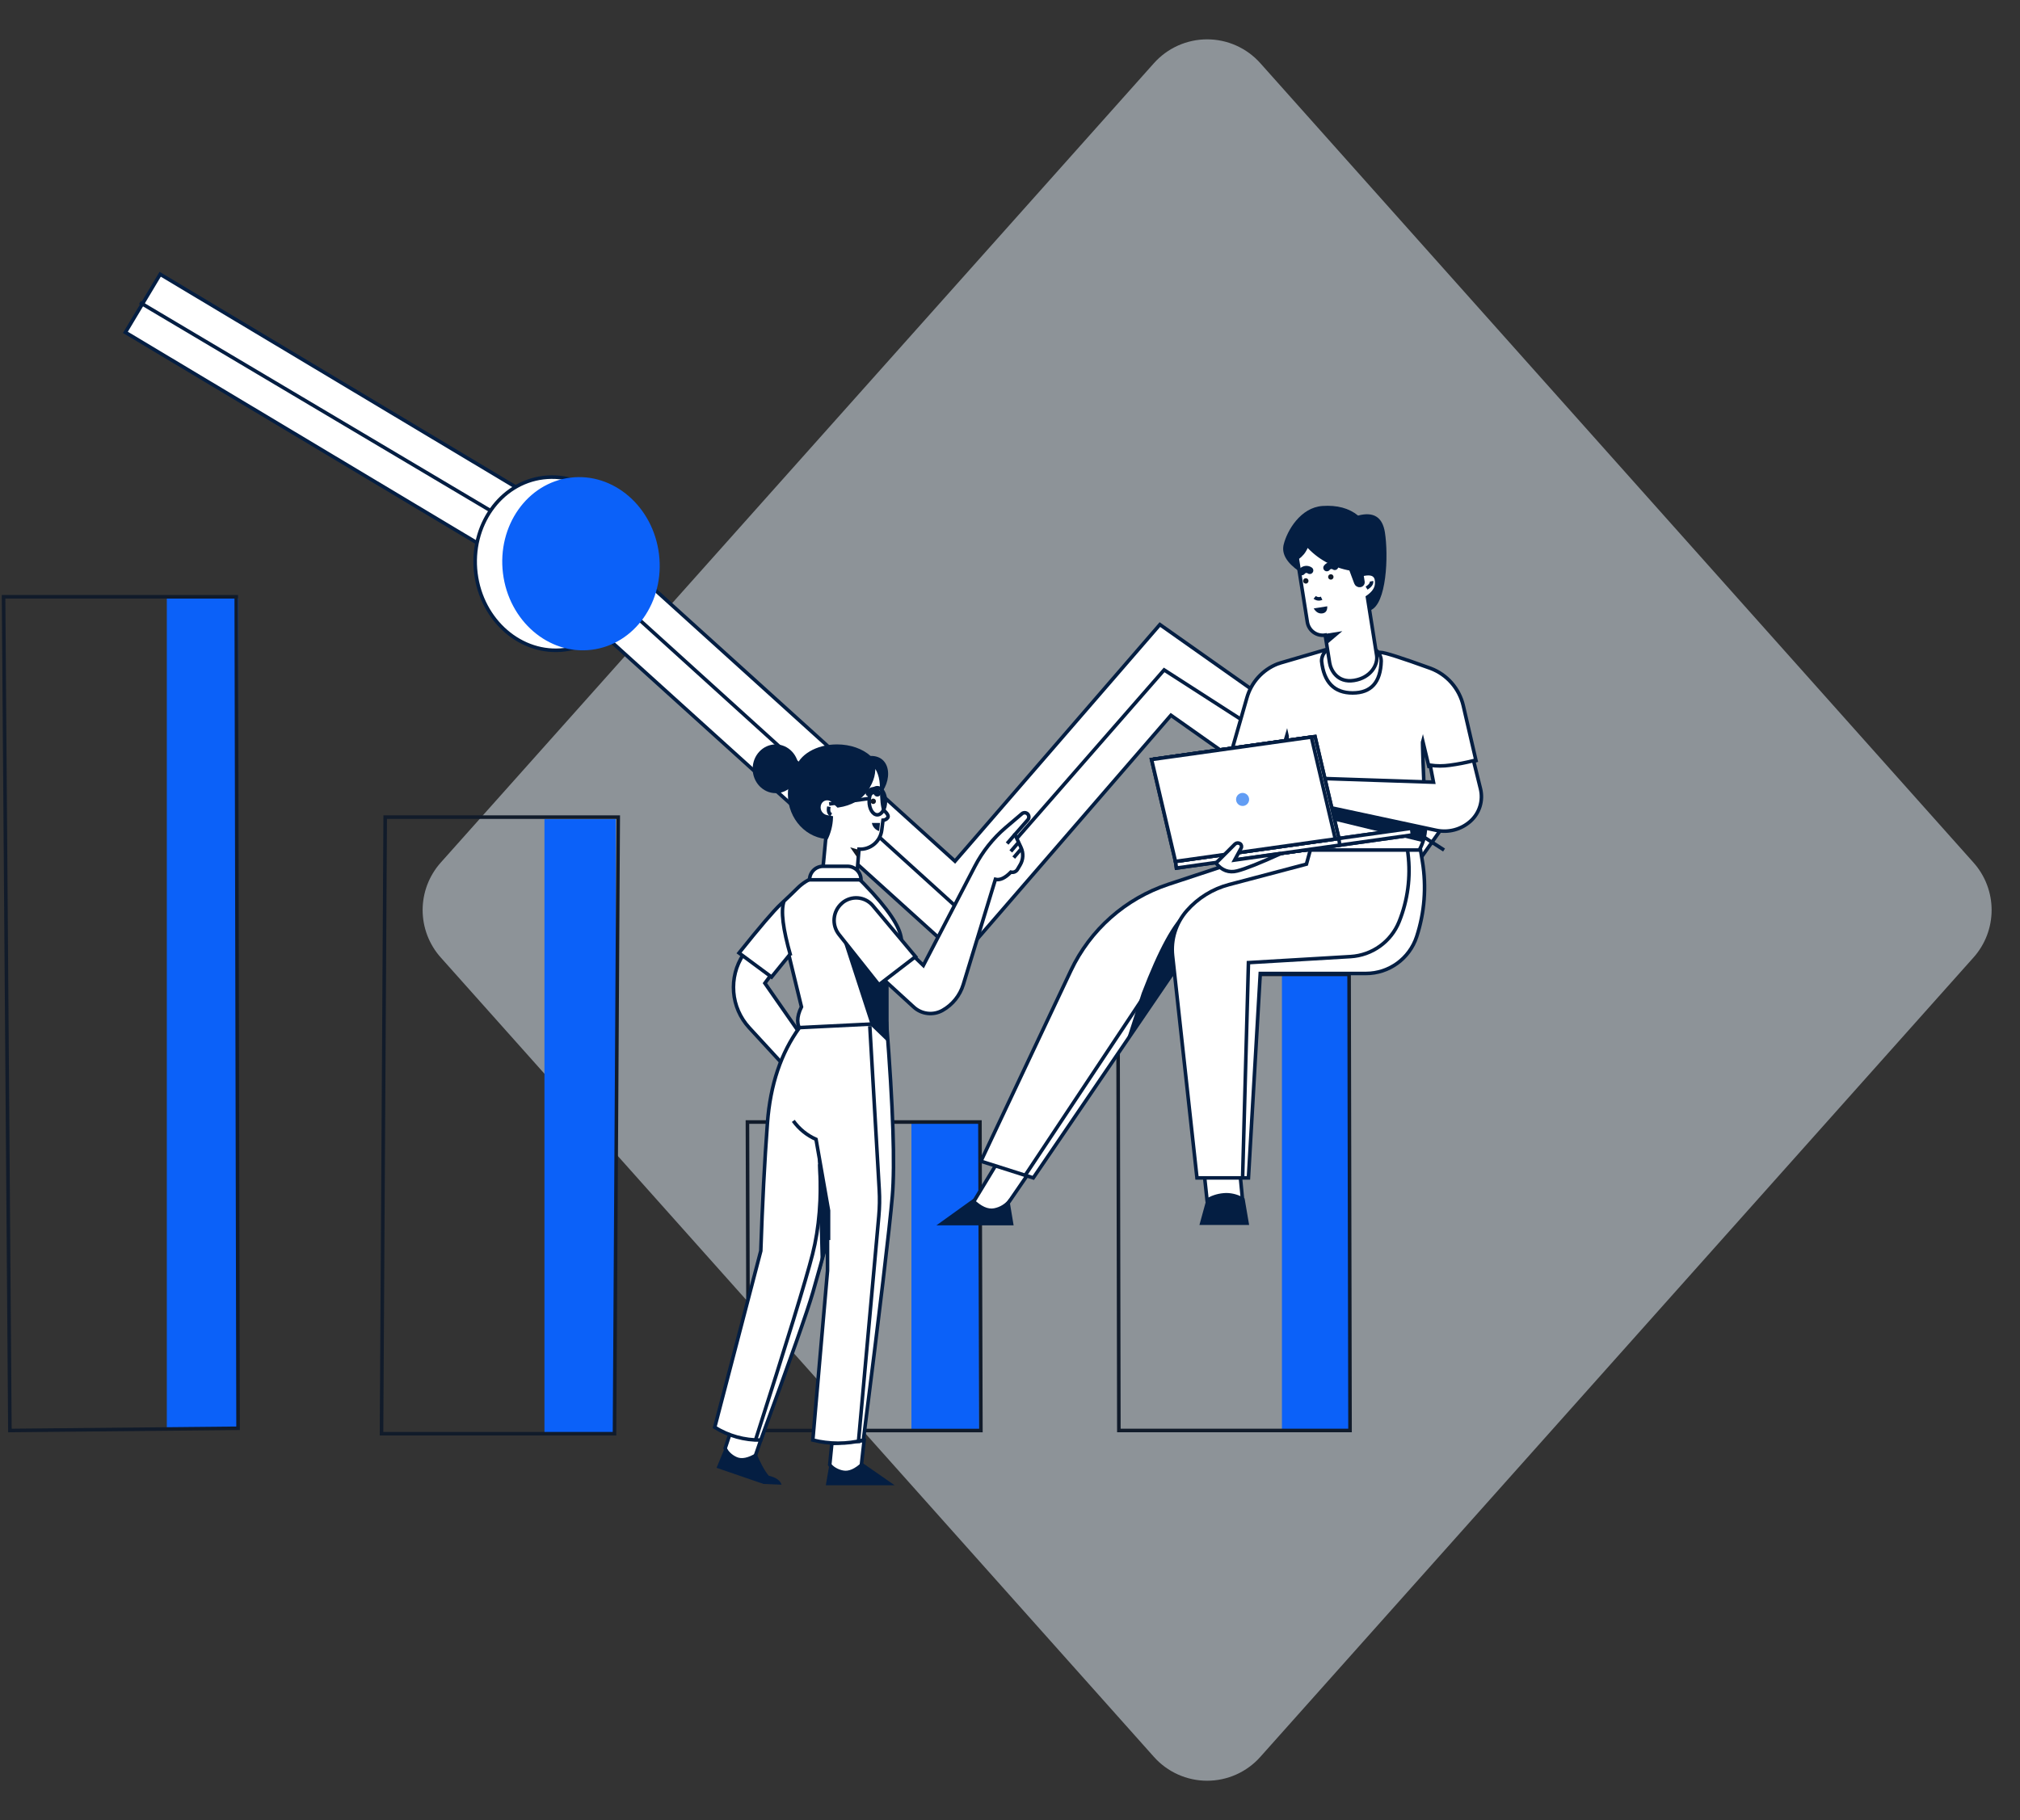 <?xml version="1.0" encoding="utf-8"?>
<svg xmlns="http://www.w3.org/2000/svg" xmlns:xlink="http://www.w3.org/1999/xlink" width="567px" height="511px" viewBox="0 0 567 511" version="1.1">
  <rect x="0" y="0" width="567" height="511" fill="#333333" stroke="none"/>
  <g id="illsalesenab_ill_02" transform="translate(1 1)">
    <path d="M241.925 16.733L442.126 241.188Q442.429 241.528 442.717 241.881Q443.004 242.234 443.275 242.6Q443.546 242.966 443.8 243.344Q444.054 243.722 444.29 244.111Q444.527 244.5 444.745 244.899Q444.964 245.298 445.164 245.707Q445.364 246.116 445.546 246.534Q445.727 246.951 445.889 247.377Q446.051 247.802 446.194 248.235Q446.336 248.667 446.459 249.105Q446.582 249.544 446.685 249.987Q446.787 250.431 446.87 250.879Q446.952 251.326 447.014 251.777Q447.076 252.228 447.118 252.682Q447.159 253.135 447.18 253.59Q447.201 254.045 447.201 254.5Q447.201 254.955 447.18 255.41Q447.159 255.865 447.118 256.318Q447.076 256.772 447.014 257.223Q446.952 257.674 446.87 258.121Q446.787 258.569 446.685 259.013Q446.582 259.456 446.459 259.895Q446.336 260.333 446.194 260.765Q446.051 261.198 445.889 261.623Q445.727 262.049 445.546 262.466Q445.364 262.884 445.164 263.293Q444.964 263.702 444.745 264.101Q444.527 264.5 444.29 264.889Q444.054 265.278 443.8 265.656Q443.546 266.034 443.275 266.4Q443.004 266.766 442.717 267.119Q442.429 267.472 442.126 267.812L241.925 492.267Q241.574 492.66 241.203 493.034Q240.833 493.408 240.443 493.762Q240.053 494.116 239.645 494.449Q239.237 494.782 238.812 495.093Q238.387 495.404 237.946 495.692Q237.506 495.981 237.05 496.245Q236.595 496.51 236.126 496.75Q235.658 496.991 235.177 497.206Q234.697 497.421 234.205 497.611Q233.714 497.801 233.213 497.964Q232.713 498.128 232.204 498.265Q231.696 498.402 231.181 498.512Q230.666 498.622 230.146 498.705Q229.626 498.788 229.102 498.843Q228.578 498.899 228.053 498.926Q227.527 498.954 227 498.954Q226.473 498.954 225.947 498.926Q225.422 498.899 224.898 498.843Q224.374 498.788 223.854 498.705Q223.334 498.622 222.819 498.512Q222.304 498.402 221.796 498.265Q221.287 498.128 220.787 497.964Q220.286 497.801 219.795 497.611Q219.303 497.421 218.823 497.206Q218.342 496.991 217.874 496.75Q217.405 496.51 216.95 496.245Q216.494 495.981 216.054 495.692Q215.613 495.404 215.188 495.093Q214.763 494.782 214.355 494.449Q213.947 494.116 213.557 493.762Q213.167 493.408 212.797 493.034Q212.426 492.66 212.075 492.267L11.874 267.812Q11.571 267.472 11.283 267.119Q10.996 266.766 10.725 266.4Q10.454 266.034 10.2 265.656Q9.946 265.278 9.71 264.889Q9.473 264.5 9.255 264.101Q9.036 263.702 8.836 263.293Q8.636 262.884 8.454 262.466Q8.273 262.049 8.111 261.623Q7.949 261.198 7.806 260.765Q7.664 260.333 7.541 259.895Q7.418 259.456 7.315 259.013Q7.212 258.569 7.13 258.121Q7.048 257.674 6.986 257.223Q6.924 256.772 6.882 256.318Q6.841 255.865 6.82 255.41Q6.799 254.955 6.799 254.5Q6.799 254.045 6.82 253.59Q6.841 253.135 6.882 252.682Q6.924 252.228 6.986 251.777Q7.048 251.326 7.13 250.879Q7.212 250.431 7.315 249.987Q7.418 249.544 7.541 249.105Q7.664 248.667 7.806 248.235Q7.949 247.802 8.111 247.377Q8.273 246.951 8.454 246.534Q8.636 246.116 8.836 245.707Q9.036 245.298 9.255 244.899Q9.473 244.5 9.71 244.111Q9.946 243.722 10.2 243.344Q10.454 242.966 10.725 242.6Q10.996 242.234 11.283 241.881Q11.571 241.528 11.874 241.188L212.075 16.733Q212.426 16.34 212.797 15.966Q213.167 15.592 213.557 15.238Q213.947 14.884 214.355 14.551Q214.763 14.218 215.188 13.907Q215.613 13.596 216.054 13.308Q216.494 13.019 216.95 12.755Q217.405 12.49 217.874 12.25Q218.342 12.009 218.823 11.794Q219.303 11.579 219.795 11.389Q220.286 11.199 220.786 11.036Q221.287 10.872 221.796 10.735Q222.304 10.598 222.819 10.488Q223.334 10.378 223.854 10.295Q224.374 10.212 224.898 10.157Q225.422 10.101 225.947 10.074Q226.473 10.046 227 10.046Q227.527 10.046 228.053 10.074Q228.578 10.101 229.102 10.157Q229.626 10.212 230.146 10.295Q230.666 10.378 231.181 10.488Q231.696 10.598 232.204 10.735Q232.713 10.872 233.214 11.036Q233.714 11.199 234.205 11.389Q234.697 11.579 235.177 11.794Q235.658 12.009 236.126 12.25Q236.595 12.49 237.05 12.755Q237.506 13.019 237.946 13.308Q238.387 13.596 238.812 13.907Q239.237 14.218 239.645 14.551Q240.053 14.884 240.443 15.238Q240.833 15.592 241.203 15.966Q241.574 16.34 241.925 16.733L241.925 16.733Z" transform="translate(110.831 0)" id="Polygon-Copy-9" fill="#E9F5FE" fill-opacity="0.5" fill-rule="evenodd" stroke="none"/>
    <g id="Asset-6" transform="matrix(-1 0 0 1 414.826 76)">
      <path d="M135.624 191.92L250.709 87.816L370.144 16.311L360.38 0L239.333 72.462L137.282 164.787L79.77 98.355L0 154.651L10.966 170.179L76.668 123.815L135.624 191.92L135.624 191.92Z" transform="translate(10.485 0)" id="Path-184" fill="#FFFFFF" fill-rule="evenodd" stroke="#041E42" stroke-width="1"/>
      <path d="M0 153.73L78.576 103.161L136.803 169.791L244.474 72.211L366.06 0" transform="translate(10.485 7.924)" id="Path-185" fill="none" fill-rule="evenodd" stroke="#041E42" stroke-width="1"/>
      <path d="M0 0L20 0L20 233L0 233L0 0Z" transform="translate(349 91)" id="Rectangle" fill="#0B61F9" fill-rule="evenodd" stroke="none"/>
      <path d="M0 0L20 0L20 173L0 173L0 0Z" transform="translate(243 153)" id="Rectangle-Copy-17" fill="#0B61F9" fill-rule="evenodd" stroke="none"/>
      <path d="M0 0L19 0L19 87L0 87L0 0Z" transform="translate(140.994 238)" id="Rectangle-Copy-17" fill="#0B61F9" fill-rule="evenodd" stroke="none"/>
      <path d="M0 0L19 0L19 133L0 133L0 0Z" transform="translate(36.994 192)" id="Rectangle-Copy-17" fill="#0B61F9" fill-rule="evenodd" stroke="none"/>
      <path d="M0.266 106.013L0 234.071L64.888 234.071L65.147 106.013L0.266 106.013ZM205.41 61.869L206.459 234.976L271.857 234.976L270.823 61.869L205.41 61.869ZM312.632 1.08065e-14L312.12 233.447L376.167 234.071L377.946 0L312.632 1.08065e-14ZM103.884 147.464L103.617 234.086L168.878 234.086L169.145 147.464L103.884 147.464Z" transform="translate(36.88 90.553)" id="Combined-Shape-Copy-4" fill="none" fill-rule="evenodd" stroke="#111B2A" stroke-width="1"/>
      <path d="M0.662 0.996L0 7.916C1.414 10.091 3.217 11.178 5.407 11.178C7.597 11.178 9.118 10.091 9.969 7.916L10.813 0L0.662 0.996Z" transform="translate(67.016 252.329)" id="Path-15" fill="#FFFFFF" fill-rule="evenodd" stroke="#041E42" stroke-width="1"/>
      <path d="M1.27 1.521L0 8.973L13.947 8.973L11.901 1.521C10.231 0.559 8.345 0.036 6.418 0C4.593 0.009 2.807 0.537 1.27 1.521L1.27 1.521Z" transform="translate(65.206 257.941)" id="Path-16" fill="#041E42" fill-rule="evenodd" stroke="none"/>
      <path d="M0 2.19C1.825 0 4.36 -0.548 7.604 0.548" transform="translate(67.487 260.922)" id="Path-82" fill="none" fill-rule="evenodd" stroke="#041E42" stroke-width="1"/>
      <path d="M0 0.996L6.722 10.791C8.137 12.966 9.936 14.053 12.121 14.053C14.306 14.053 15.827 12.966 16.684 10.791L10.144 0L0 0.996Z" transform="translate(125.828 249.569)" id="Path" fill="#FFFFFF" fill-rule="evenodd" stroke="#041E42" stroke-width="1"/>
      <path d="M1.24 0L0 7.452L21.672 7.452L11.3 0C9.151 2.114 7.214 3.001 5.49 2.662C3.791 2.336 2.274 1.387 1.24 0L1.24 0Z" transform="translate(131.311 259.576)" id="Path" fill="#041E42" fill-rule="evenodd" stroke="none"/>
      <path d="M23.216 0L24.562 6.327L54.638 16.266C66.697 20.257 76.593 29.02 82.013 40.509L107.26 94.013L92.561 98.69L53.459 41.3L6.905 27.855L0 0L23.216 0Z" transform="translate(33.23 155.008)" id="Path-139" fill="#FFFFFF" fill-rule="evenodd" stroke="#041E42" stroke-width="1"/>
      <path d="M0 0C3.549 2.829 7.678 10.398 12.388 22.707L16.874 36.615L2.973 16.174C3.705 13.448 3.852 10.597 3.407 7.81C3.002 4.945 1.824 2.245 0 0Z" transform="translate(82.955 179.083)" id="Path-151" fill="#041E42" fill-rule="evenodd" stroke="none"/>
      <path d="M0 0L41.421 62.356" transform="translate(86.879 190.984)" id="Path-141" fill="none" fill-rule="evenodd" stroke="#041E42" stroke-width="1"/>
      <path d="M2.205 3.224L0.585 13.156C-0.569 20.198 -0.011 27.415 2.212 34.197L2.212 34.197C4.228 40.357 9.974 44.523 16.455 44.524L46.112 44.524L49.428 101.914L63.876 101.914L70.72 39.558C71.222 34.961 69.77 30.365 66.72 26.889L66.72 26.889C63.596 23.335 59.485 20.792 54.911 19.581L33.154 13.832L29.352 0" transform="translate(15.968 151.784)" id="Path-138" fill="#FFFFFF" fill-rule="evenodd" stroke="#041E42" stroke-width="1"/>
      <path d="M1.239 0L0.288 7.726C-0.508 14.185 0.353 20.741 2.79 26.775L2.79 26.775C5.063 32.394 10.367 36.203 16.417 36.562L45.078 38.258L46.713 98.439" transform="translate(20.318 155.008)" id="Path-142" fill="none" fill-rule="evenodd" stroke="#041E42" stroke-width="1"/>
      <path d="M14.981 25.49L13.239 32.775C8.761 33.128 4.258 32.572 0 31.14L3.566 15.741C4.676 10.913 8.131 6.961 12.768 5.217C20.991 2.241 25.65 0.755 26.745 0.76C27.84 0.766 33.001 0.512 42.227 0L54.166 3.49L54.166 3.49C54.579 3.597 54.985 3.726 55.383 3.878L55.679 3.962L55.679 3.962C59.887 5.611 63.081 9.134 64.31 13.483L69.2 30.532L55.687 32.874L53.063 23.931C52.8 25.001 53.766 33.257 55.961 48.699L55.961 48.699C56.338 51.347 55.696 54.04 54.166 56.234L15.924 56.234C14.681 53.997 14.079 51.461 14.182 48.904C14.821 33.604 15.087 25.799 14.981 25.49Z" transform="translate(1.519 105.42)" id="Path" fill="#FFFFFF" fill-rule="evenodd" stroke="#041E42" stroke-width="1"/>
      <path d="M1.498 12.928L25.604 7.08L27.376 0L0 6.464L0.631 10.996L1.498 12.928L1.498 12.928Z" transform="translate(15.207 146.445)" id="Path-148" fill="#041E42" fill-rule="evenodd" stroke="none"/>
      <path d="M3.992 2.1613e-14L12.737 2.1613e-14C14.939 -3.99442e-06 16.726 1.783 16.73 3.985L16.73 3.985C16.091 9.947 13.184 12.928 8.007 12.928C2.831 12.928 0.162 9.947 0 3.985L0 3.985C0.004 1.783 1.79 -3.99442e-06 3.992 0L3.992 2.1613e-14Z" transform="translate(28.135 104.621)" id="Path" fill="#FFFFFF" fill-rule="evenodd" stroke="#041E42" stroke-width="1"/>
      <path d="M2.211 2.1613e-14L0.272 7.878C-0.553 11.206 0.53 14.718 3.086 17.003L3.086 17.003C5.692 19.334 9.254 20.283 12.675 19.558L42.111 13.247L45.625 4.973L13.458 6.045L14.378 1.285C12.555 1.545 10.704 1.545 8.88 1.285C6.634 0.989 4.407 0.56 2.211 0L2.211 2.1613e-14Z" transform="translate(0 136.56)" id="Path-109" fill="#FFFFFF" fill-rule="evenodd" stroke="#041E42" stroke-width="1"/>
      <path d="M6.70003e-15 0L1.886 0L1.886 41.178L0 41.178L6.70003e-15 0Z" transform="matrix(0.139 -0.99 0.99 0.139 44.846 160.984)" id="Rectangle-Copy-19" fill="#FFFFFF" stroke="#041E42" stroke-width="1"/>
      <path d="M2.01001e-14 0L1.886 0L1.886 41.178L1.34001e-14 41.178L2.01001e-14 0Z" transform="matrix(0.139 -0.99 0.99 0.139 19.357 157.409)" id="Rectangle" fill="#FFFFFF" stroke="#041E42" stroke-width="1"/>
      <path d="M6.707 0L51.565 6.304L44.858 34.919L0 28.615L6.707 0L6.707 0Z" transform="translate(41.024 129.936)" id="Rectangle-Copy-20" fill="#FFFFFF" fill-rule="evenodd" stroke="#041E42" stroke-width="1"/>
      <path d="M6.707 0L51.565 6.296L44.858 34.912L0 28.608L6.707 0L6.707 0Z" transform="translate(40.005 129.799)" id="Path" fill="#FFFFFF" fill-rule="evenodd" stroke="#041E42" stroke-width="1"/>
      <path d="M5.81 0L46.258 5.688L40.448 30.189L0 24.501L5.81 0L5.81 0Z" transform="translate(42.804 131.617)" id="Rectangle-Copy-21" fill="#629DF4" fill-rule="evenodd" stroke="none"/>
      <path d="M2.01001e-14 0L1.886 0L1.886 41.178L1.34001e-14 41.178L2.01001e-14 0Z" transform="matrix(0.139 -0.99 0.99 0.139 19.357 157.409)" id="Rectangle-Copy-25" fill="#FFFFFF" stroke="#041E42" stroke-width="1"/>
      <path d="M6.70003e-15 0L1.886 0L1.886 46.303L1.34001e-14 46.303L6.70003e-15 0Z" transform="matrix(0.139 -0.99 0.99 0.139 39.768 160.28)" id="Rectangle-Copy-26" fill="#FFFFFF" stroke="#041E42" stroke-width="1"/>
      <path d="M6.707 0L51.565 6.296L44.858 34.912L0 28.608L6.707 0L6.707 0Z" transform="translate(40.005 129.799)" id="Rectangle-Copy-23" fill="#FFFFFF" fill-rule="evenodd" stroke="#041E42" stroke-width="1"/>
      <path d="M6.707 0L51.565 6.304L44.858 34.919L0 28.615L6.707 0L6.707 0Z" transform="translate(41.024 129.936)" id="Rectangle-Copy-24" fill="#FFFFFF" fill-rule="evenodd" stroke="#041E42" stroke-width="1"/>
      <path d="M1.833 3.665C2.845 3.665 3.665 2.845 3.665 1.833C3.665 0.821 2.845 6.51091e-15 1.833 6.51091e-15C0.821 6.51091e-15 -6.51091e-15 0.821 -6.51091e-15 1.833C-6.51091e-15 2.845 0.821 3.665 1.833 3.665Z" transform="matrix(0.139 -0.99 0.99 0.139 64.968 149.01)" id="Oval" fill="#629DF4" stroke="none"/>
      <path d="M24.495 18.414C28.043 15.966 29.496 13.446 28.852 10.855C27.886 6.962 24.13 0.475 17.962 0.05C13.851 -0.229 10.52 0.668 7.97 2.742C3.636 1.586 1.126 3.155 0.442 7.449C-0.577 13.89 -0.083 27.737 4.594 29.372C7.702 30.452 14.335 26.799 24.495 18.414Z" transform="translate(26.651 65.006)" id="Path-108" fill="#041E42" fill-rule="evenodd" stroke="none"/>
      <path d="M22.356 3.772L19.512 21.741C19.331 22.891 18.7 23.921 17.759 24.606C16.818 25.29 15.643 25.573 14.493 25.391L14.493 25.391L13.261 33.178C12.95 35.148 11.132 38.874 6.418 38.128C1.703 37.383 -0.366 33.71 0.053 31.087L2.638 14.745C1.011 13.627 0.152 12.41 0.045 11.08C-0.107 9.095 0.593 7.483 4.235 8.41L3.916 10.418C3.879 10.655 3.938 10.897 4.081 11.09C4.224 11.283 4.438 11.411 4.676 11.445L4.676 11.445C5.192 11.528 5.696 11.235 5.878 10.745L7.345 6.814L7.345 6.814C12.044 6.012 16.333 3.642 19.512 0.091L19.588 0C19.868 0.848 20.29 1.643 20.835 2.35C21.283 2.884 21.794 3.361 22.356 3.772Z" transform="translate(29.352 75.915)" id="Path-105" fill="#FFFFFF" fill-rule="evenodd" stroke="#041E42" stroke-width="1"/>
      <path d="M0 0.413C0.636 0.719 1.391 0.624 1.932 0.17" transform="translate(44.864 90.543)" id="Path-76" fill="none" fill-rule="evenodd" stroke="#041E42" stroke-width="1"/>
      <path d="M0.004 0L3.806 0.601C3.145 1.681 2.339 2.122 1.38 1.992C0.422 1.863 -0.049 1.179 0.004 0Z" transform="translate(43.271 93.222)" id="Path-77" fill="#041E42" fill-rule="evenodd" stroke="none"/>
      <path d="M0.76 1.521C1.18 1.521 1.521 1.18 1.521 0.76C1.521 0.34 1.18 0 0.76 0C0.34 0 0 0.34 0 0.76C0 1.18 0.34 1.521 0.76 1.521Z" transform="translate(41.511 84.219)" id="Oval" fill="#111B2A" stroke="none"/>
      <path d="M0 0.347C0.718 -0.152 1.702 0.006 2.228 0.704" transform="translate(41.161 81.697)" id="Path-21" fill="none" fill-rule="evenodd" stroke="#041E42" stroke-width="2" stroke-linecap="round"/>
      <path d="M0.76 1.521C1.18 1.521 1.521 1.18 1.521 0.76C1.521 0.34 1.18 0 0.76 0C0.34 0 0 0.34 0 0.76C0 1.18 0.34 1.521 0.76 1.521Z" transform="translate(48.537 85.336)" id="Oval-Copy-13" fill="#111B2A" stroke="none"/>
      <path d="M0 0.353C0.715 -0.151 1.702 0.004 2.228 0.703" transform="translate(48.187 82.808)" id="Path-21-Copy-2" fill="none" fill-rule="evenodd" stroke="#041E42" stroke-width="2" stroke-linecap="round"/>
      <path d="M4.897 0.776L0 0L4.426 3.757L4.897 0.776L4.897 0.776Z" transform="translate(39.047 100.203)" id="Path-106" fill="#041E42" fill-rule="evenodd" stroke="none"/>
      <path d="M0.017 0C-0.097 0.624 0.359 1.27 1.393 1.932" transform="translate(30.84 86.196)" id="Path-107" fill="none" fill-rule="evenodd" stroke="#041E42" stroke-width="1"/>
      <path d="M0 2.963C5.845 5.619 9.934 7.249 12.266 7.853C14.598 8.456 16.593 7.723 18.25 5.655L12.928 0.332C12.552 -0.041 11.97 -0.107 11.521 0.172L11.521 0.172C11.089 0.435 10.939 0.99 11.178 1.434L12.996 4.796L0 2.963Z" transform="translate(56.271 159.672)" id="Path-110" fill="#FFFFFF" fill-rule="evenodd" stroke="#041E42" stroke-width="1"/>
      <path d="M14.35 0C10.547 0 7.11 1.262 4.951 3.232C-1.642 3.103 -1.3 12.091 3.909 15.475C3.909 15.87 9.787 26.615 16.319 26.615C22.851 26.615 28.136 20.98 28.136 14.007C28.148 11.438 27.402 8.923 25.992 6.776C25.018 2.935 20.174 0 14.35 0Z" transform="translate(166.535 131.997)" id="Path" fill="#041E42" fill-rule="evenodd" stroke="none"/>
      <path d="M4.242 0C2.615 1.521 1.798 3.861 1.793 7.019C1.788 10.177 1.565 12.246 1.124 13.224C0.135 14.167 -0.199 14.844 0.113 15.262C0.428 15.685 0.916 15.944 1.443 15.969L1.793 18.768C2.188 21.947 4.982 24.275 8.181 24.091L8.181 24.091L9.063 34.95L18.774 34.547L17.527 21.338C16.574 19.446 16.042 17.371 15.968 15.254L17.23 15.019C17.937 14.889 18.563 14.484 18.97 13.891C19.377 13.299 19.531 12.569 19.397 11.863C19.367 11.674 19.314 11.49 19.238 11.315L19.238 11.315C19.009 10.739 18.556 10.28 17.982 10.045C17.408 9.809 16.763 9.818 16.196 10.068C15.938 10.179 15.701 10.333 15.496 10.524L14.036 11.909C10.457 11.371 7.813 9.85 6.105 7.346C4.396 4.841 3.775 2.393 4.242 0Z" transform="translate(166.536 137.32)" id="Path" fill="#FFFFFF" fill-rule="evenodd" stroke="#041E42" stroke-width="1"/>
      <path d="M6.464 13.688C10.034 13.688 12.928 10.624 12.928 6.844C12.928 3.064 10.034 0 6.464 0C2.894 0 0 3.064 0 6.844C0 10.624 2.894 13.688 6.464 13.688Z" transform="translate(191.629 131.997)" id="Oval" fill="#041E42" stroke="none"/>
      <path d="M12.045 7.285L14.06 10.007L0 30.189L6.274 35.741L18.441 22.524C23.669 16.86 24.351 8.356 20.091 1.932L18.806 0L12.045 7.285Z" transform="translate(187.066 189.03)" id="Path-14" fill="#FFFFFF" fill-rule="evenodd" stroke="#041E42" stroke-width="1"/>
      <path d="M19.01 0.026C22.788 -0.209 26.487 1.173 29.185 3.828C30.285 4.933 31.872 6.454 33.945 8.39C35.892 10.195 39.793 14.758 45.648 22.078L36.523 28.839L31.626 22.816L28.128 37.219C29.527 40.032 29.527 42.337 28.128 44.131L4.159 44.131L4.159 25.12C0.574 23.442 -0.693 20.687 0.356 16.854C1.406 13.021 5.682 7.417 13.185 0.041L19.01 0.026Z" transform="translate(162.733 168.472)" id="Path-2" fill="#FFFFFF" fill-rule="evenodd" stroke="#041E42" stroke-width="1"/>
      <path d="M9.057 0.882L9.65 6.844C8.651 8.565 6.819 9.632 4.829 9.65C2.997 9.732 1.335 8.585 0.76 6.844L0 0L9.057 0.882Z" transform="translate(173.272 327.407)" id="Path" fill="#FFFFFF" fill-rule="evenodd" stroke="#041E42" stroke-width="1"/>
      <path d="M18.212 0L19.315 6.426L0 6.426L9.239 0C11.156 1.825 12.884 2.585 14.425 2.281C15.925 2.012 17.273 1.2 18.212 0Z" transform="translate(164.71 333.574)" id="Path" fill="#041E42" fill-rule="evenodd" stroke="none"/>
      <path d="M8.874 0L10.806 5.802C10.03 7.942 8.71 9.227 6.844 9.658C5.07 10.136 3.196 9.358 2.281 7.764L0 1.148L8.874 0Z" transform="translate(201.477 323.833)" id="Path" fill="#FFFFFF" fill-rule="evenodd" stroke="#041E42" stroke-width="1"/>
      <path d="M15.711 0L18.235 6.144L5.065 10.669L0 10.882C0.373 9.673 1.574 8.836 3.589 8.357C4.634 7.171 5.807 5.047 7.11 1.985C9.391 3.376 11.186 3.749 12.585 3.118C13.981 2.507 15.096 1.394 15.711 0Z" transform="translate(196.45 328.958)" id="Path" fill="#041E42" fill-rule="evenodd" stroke="none"/>
      <path d="M26.394 1.209C31.59 8.342 34.589 17.262 35.39 27.969C36.191 38.676 36.812 50.653 37.253 63.9L50.18 113.42C46.307 115.837 41.818 117.083 37.253 117.009C28.994 94.53 24.128 80.726 22.652 75.595C21.177 70.465 19.801 65.507 18.523 60.721L18.523 69.459L22.652 117.009C17.995 118.182 13.12 118.182 8.463 117.009C3.804 80.239 1.094 57.426 0.334 48.569C-0.427 39.713 0.113 23.523 1.953 0L26.394 1.209Z" transform="translate(165.022 210.299)" id="Path-3" fill="#FFFFFF" fill-rule="evenodd" stroke="#041E42" stroke-width="1"/>
      <path d="M13.688 0L4.814 27.307L0 31.938L0.259 18.92C0 16.623 0 15.292 0.259 14.927C0.517 14.562 1.262 14.844 2.487 15.779L13.688 0Z" transform="translate(166.535 183.707)" id="Path-10" fill="#041E42" fill-rule="evenodd" stroke="none"/>
      <path d="M10.646 0L3.802 0C1.702 2.1613e-14 0 1.702 0 3.802L14.448 3.802C14.448 1.702 12.746 2.1613e-14 10.646 2.1613e-14L10.646 0Z" transform="translate(174.139 166.217)" id="Path" fill="#FFFFFF" fill-rule="evenodd" stroke="#041E42" stroke-width="1"/>
      <path d="M35.159 37.548L29.615 42.871L15.167 15.069C13.009 10.913 10.071 7.211 6.513 4.164L1.951 0.286C1.473 -0.126 0.756 -0.089 0.323 0.37L0.323 0.37C-0.108 0.838 -0.108 1.559 0.323 2.028L3.905 6.111L2.194 9.777C1.469 11.337 1.56 13.155 2.437 14.636L3.198 15.921C3.578 16.555 4.329 16.864 5.046 16.681L5.046 16.681C6.678 18.344 8.125 19.018 9.388 18.704L18.407 48.255C19.348 51.328 21.437 53.92 24.239 55.494L24.239 55.494C26.843 56.96 30.093 56.589 32.3 54.574L42.543 45.205L35.159 37.548Z" transform="translate(127.034 151.178)" id="Path-5" fill="#FFFFFF" fill-rule="evenodd" stroke="#041E42" stroke-width="1"/>
      <path d="M0 0L2.213 2.563" transform="translate(130.923 157.266)" id="Path-6" fill="none" fill-rule="evenodd" stroke="#041E42" stroke-width="1"/>
      <path d="M0 0L2.205 2.57" transform="translate(129.897 159.464)" id="Path-6-Copy" fill="none" fill-rule="evenodd" stroke="#041E42" stroke-width="1"/>
      <path d="M0 0L2.205 2.57" transform="translate(129.075 161.213)" id="Path-6-Copy-2" fill="none" fill-rule="evenodd" stroke="#041E42" stroke-width="1"/>
      <path d="M20.616 1.476L20.616 1.476C23.228 3.707 23.605 7.607 21.467 10.297L10.274 24.395L0 16.502L11.985 2.19C13.021 0.946 14.51 0.166 16.123 0.024C17.736 -0.119 19.339 0.387 20.578 1.43L20.616 1.476Z" transform="translate(158.847 175.083)" id="Path-4" fill="#FFFFFF" fill-rule="evenodd" stroke="#041E42" stroke-width="1"/>
      <path d="M1.886 0C2.783 2.646 2.155 7.716 0 15.209" transform="translate(193.91 176.103)" id="Path-7" fill="none" fill-rule="evenodd" stroke="#041E42" stroke-width="1"/>
      <path d="M0.167 3.042L2.281 0L0 0.669L0.167 3.042L0.167 3.042Z" transform="translate(174.899 160.894)" id="Path-8" fill="#111B2A" fill-rule="evenodd" stroke="none"/>
      <path d="M0.654 0C0.913 1.163 0.7 1.924 0 2.281" transform="translate(182.504 149.487)" id="Path-9" fill="none" fill-rule="evenodd" stroke="#041E42" stroke-width="1"/>
      <path d="M0 33.459L0 25.186L3.506 5.179C6.058 4.055 8.261 2.267 9.886 0" transform="translate(183.264 237.698)" id="Path-11" fill="none" fill-rule="evenodd" stroke="#041E42" stroke-width="1"/>
      <path d="M2.729 0L0.083 45.946C-0.059 48.409 -0.019 50.88 0.204 53.337L5.953 117.108" transform="translate(168.946 211.083)" id="Path-12" fill="none" fill-rule="evenodd" stroke="#041E42" stroke-width="1"/>
      <path d="M0.162 0C-0.345 9.505 0.337 17.926 2.208 25.262C4.078 32.597 9.427 50.032 18.253 77.565" transform="translate(185.543 249.865)" id="Path-13" fill="none" fill-rule="evenodd" stroke="#041E42" stroke-width="1"/>
      <path d="M2.16 33.459L3.042 0L0 16.243L0 25.338L2.16 33.459L2.16 33.459Z" transform="translate(183.264 246.063)" id="Path-20" fill="#041E42" fill-rule="evenodd" stroke="none"/>
      <path d="M0.76 1.521C1.18 1.521 1.521 1.18 1.521 0.76C1.521 0.34 1.18 0 0.76 0C0.34 0 0 0.34 0 0.76C0 1.18 0.34 1.521 0.76 1.521Z" transform="translate(169.957 147.206)" id="Oval" fill="#111B2A" stroke="none"/>
      <path d="M2.281 0.726C1.414 -0.196 0.654 -0.196 0 0.726" transform="translate(169.576 144.921)" id="Path" fill="none" fill-rule="evenodd" stroke="#041E42" stroke-width="2" stroke-linecap="round"/>
      <path d="M0 0L11.019 1.521" transform="translate(172.071 147.206)" id="Path-22" fill="none" fill-rule="evenodd" stroke="#041E42" stroke-width="1"/>
      <path d="M2.281 7.604C3.541 7.604 4.563 5.902 4.563 3.802C4.563 1.702 3.541 0 2.281 0C1.021 0 0 1.702 0 3.802C0 5.902 1.021 7.604 2.281 7.604Z" transform="translate(167.295 144.164)" id="Oval" fill="none" fill-rule="evenodd" stroke="#041E42" stroke-width="1"/>
      <path d="M0 0L0.243 2.281C1.296 1.961 2.082 1.082 2.281 0L0 0Z" transform="translate(168.816 154.05)" id="Path-23" fill="#041E42" fill-rule="evenodd" stroke="none"/>
      <path d="M24.334 44.105C37.773 44.105 48.668 34.232 48.668 22.053C48.668 9.873 37.773 -1.95868e-14 24.334 -1.95868e-14C10.895 -1.95868e-14 5.40325e-15 9.873 5.40325e-15 22.053C8.10487e-15 34.232 10.895 44.105 24.334 44.105Z" transform="matrix(0.122 -0.993 0.993 0.122 235.486 102.737)" id="Oval-Copy-24" fill="#FFFFFF" stroke="#041E42" stroke-width="1"/>
      <path d="M24.334 44.105C37.773 44.105 48.668 34.232 48.668 22.053C48.668 9.873 37.773 -9.79338e-15 24.334 -9.79338e-15C10.895 -9.79338e-15 2.70162e-15 9.873 2.70162e-15 22.053C2.70162e-15 34.232 10.895 44.105 24.334 44.105Z" transform="matrix(0.122 -0.993 0.993 0.122 227.882 102.741)" id="Oval" fill="#0B61F9" stroke="none"/>
    </g>
  </g>
</svg>